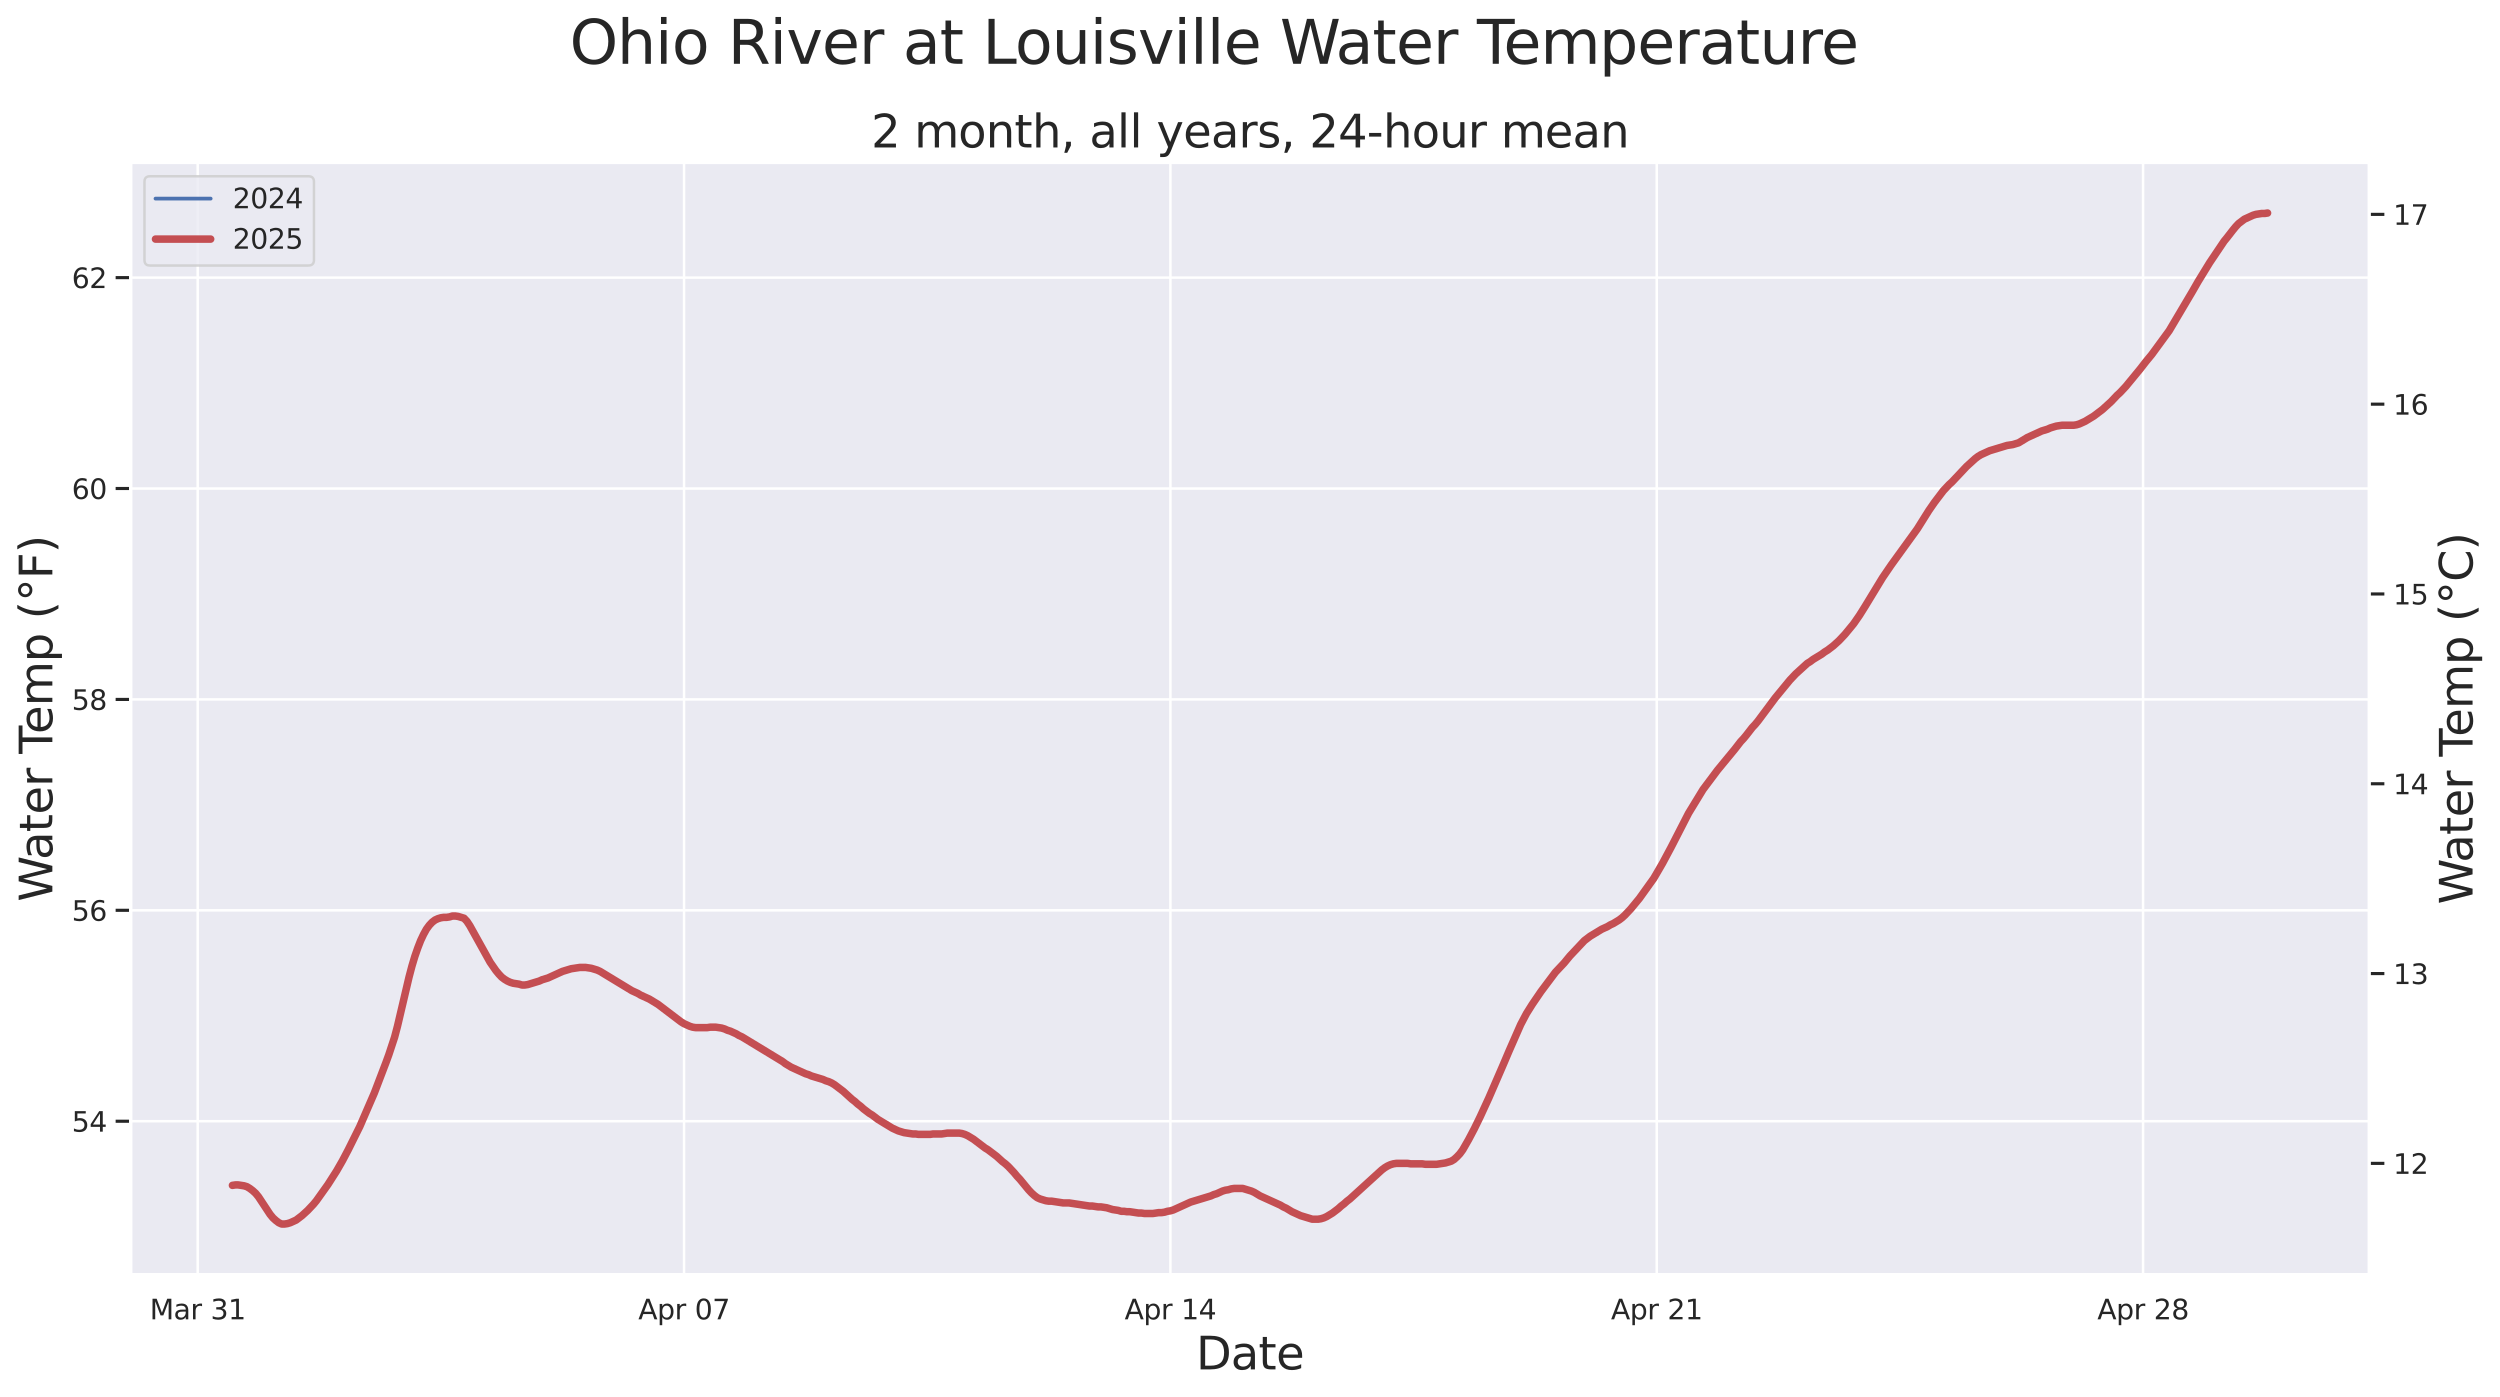 <?xml version="1.0" encoding="utf-8" standalone="no"?>
<!DOCTYPE svg PUBLIC "-//W3C//DTD SVG 1.1//EN"
  "http://www.w3.org/Graphics/SVG/1.1/DTD/svg11.dtd">
<svg xmlns:xlink="http://www.w3.org/1999/xlink" width="997.036pt" height="557.087pt" viewBox="0 0 997.036 557.087" xmlns="http://www.w3.org/2000/svg" version="1.1">
 <defs>
  <style type="text/css">*{stroke-linejoin: round; stroke-linecap: butt}</style>
 </defs>
 <g id="figure_1">
  <g id="patch_1">
   <path d="M 0 557.087 
L 997.036 557.087 
L 997.036 0 
L 0 0 
z
" style="fill: #ffffff"/>
  </g>
  <g id="axes_1">
   <g id="patch_2">
    <path d="M 52.118 508.32 
L 944.918 508.32 
L 944.918 64.8 
L 52.118 64.8 
z
" style="fill: #eaeaf2"/>
   </g>
   <g id="matplotlib.axis_1">
    <g id="xtick_1">
     <g id="line2d_1">
      <path d="M 78.846 508.32 
L 78.846 64.8 
" clip-path="url(#pdbb263d86d)" style="fill: none; stroke: #ffffff; stroke-linecap: round"/>
     </g>
     <g id="text_1">
      <!-- Mar 31 -->
      <g style="fill: #262626" transform="translate(59.722 526.178) scale(0.11 -0.11)">
       <defs>
        <path id="DejaVuSans-4d" d="M 628 4666 
L 1569 4666 
L 2759 1491 
L 3956 4666 
L 4897 4666 
L 4897 0 
L 4281 0 
L 4281 4097 
L 3078 897 
L 2444 897 
L 1241 4097 
L 1241 0 
L 628 0 
L 628 4666 
z
" transform="scale(0.016)"/>
        <path id="DejaVuSans-61" d="M 2194 1759 
Q 1497 1759 1228 1600 
Q 959 1441 959 1056 
Q 959 750 1161 570 
Q 1363 391 1709 391 
Q 2188 391 2477 730 
Q 2766 1069 2766 1631 
L 2766 1759 
L 2194 1759 
z
M 3341 1997 
L 3341 0 
L 2766 0 
L 2766 531 
Q 2569 213 2275 61 
Q 1981 -91 1556 -91 
Q 1019 -91 701 211 
Q 384 513 384 1019 
Q 384 1609 779 1909 
Q 1175 2209 1959 2209 
L 2766 2209 
L 2766 2266 
Q 2766 2663 2505 2880 
Q 2244 3097 1772 3097 
Q 1472 3097 1187 3025 
Q 903 2953 641 2809 
L 641 3341 
Q 956 3463 1253 3523 
Q 1550 3584 1831 3584 
Q 2591 3584 2966 3190 
Q 3341 2797 3341 1997 
z
" transform="scale(0.016)"/>
        <path id="DejaVuSans-72" d="M 2631 2963 
Q 2534 3019 2420 3045 
Q 2306 3072 2169 3072 
Q 1681 3072 1420 2755 
Q 1159 2438 1159 1844 
L 1159 0 
L 581 0 
L 581 3500 
L 1159 3500 
L 1159 2956 
Q 1341 3275 1631 3429 
Q 1922 3584 2338 3584 
Q 2397 3584 2469 3576 
Q 2541 3569 2628 3553 
L 2631 2963 
z
" transform="scale(0.016)"/>
        <path id="DejaVuSans-20" transform="scale(0.016)"/>
        <path id="DejaVuSans-33" d="M 2597 2516 
Q 3050 2419 3304 2112 
Q 3559 1806 3559 1356 
Q 3559 666 3084 287 
Q 2609 -91 1734 -91 
Q 1441 -91 1130 -33 
Q 819 25 488 141 
L 488 750 
Q 750 597 1062 519 
Q 1375 441 1716 441 
Q 2309 441 2620 675 
Q 2931 909 2931 1356 
Q 2931 1769 2642 2001 
Q 2353 2234 1838 2234 
L 1294 2234 
L 1294 2753 
L 1863 2753 
Q 2328 2753 2575 2939 
Q 2822 3125 2822 3475 
Q 2822 3834 2567 4026 
Q 2313 4219 1838 4219 
Q 1578 4219 1281 4162 
Q 984 4106 628 3988 
L 628 4550 
Q 988 4650 1302 4700 
Q 1616 4750 1894 4750 
Q 2613 4750 3031 4423 
Q 3450 4097 3450 3541 
Q 3450 3153 3228 2886 
Q 3006 2619 2597 2516 
z
" transform="scale(0.016)"/>
        <path id="DejaVuSans-31" d="M 794 531 
L 1825 531 
L 1825 4091 
L 703 3866 
L 703 4441 
L 1819 4666 
L 2450 4666 
L 2450 531 
L 3481 531 
L 3481 0 
L 794 0 
L 794 531 
z
" transform="scale(0.016)"/>
       </defs>
       <use xlink:href="#DejaVuSans-4d"/>
       <use xlink:href="#DejaVuSans-61" transform="translate(86.279 0)"/>
       <use xlink:href="#DejaVuSans-72" transform="translate(147.559 0)"/>
       <use xlink:href="#DejaVuSans-20" transform="translate(188.672 0)"/>
       <use xlink:href="#DejaVuSans-33" transform="translate(220.459 0)"/>
       <use xlink:href="#DejaVuSans-31" transform="translate(284.082 0)"/>
      </g>
     </g>
    </g>
    <g id="xtick_2">
     <g id="line2d_2">
      <path d="M 272.807 508.32 
L 272.807 64.8 
" clip-path="url(#pdbb263d86d)" style="fill: none; stroke: #ffffff; stroke-linecap: round"/>
     </g>
     <g id="text_2">
      <!-- Apr 07 -->
      <g style="fill: #262626" transform="translate(254.545 526.178) scale(0.11 -0.11)">
       <defs>
        <path id="DejaVuSans-41" d="M 2188 4044 
L 1331 1722 
L 3047 1722 
L 2188 4044 
z
M 1831 4666 
L 2547 4666 
L 4325 0 
L 3669 0 
L 3244 1197 
L 1141 1197 
L 716 0 
L 50 0 
L 1831 4666 
z
" transform="scale(0.016)"/>
        <path id="DejaVuSans-70" d="M 1159 525 
L 1159 -1331 
L 581 -1331 
L 581 3500 
L 1159 3500 
L 1159 2969 
Q 1341 3281 1617 3432 
Q 1894 3584 2278 3584 
Q 2916 3584 3314 3078 
Q 3713 2572 3713 1747 
Q 3713 922 3314 415 
Q 2916 -91 2278 -91 
Q 1894 -91 1617 61 
Q 1341 213 1159 525 
z
M 3116 1747 
Q 3116 2381 2855 2742 
Q 2594 3103 2138 3103 
Q 1681 3103 1420 2742 
Q 1159 2381 1159 1747 
Q 1159 1113 1420 752 
Q 1681 391 2138 391 
Q 2594 391 2855 752 
Q 3116 1113 3116 1747 
z
" transform="scale(0.016)"/>
        <path id="DejaVuSans-30" d="M 2034 4250 
Q 1547 4250 1301 3770 
Q 1056 3291 1056 2328 
Q 1056 1369 1301 889 
Q 1547 409 2034 409 
Q 2525 409 2770 889 
Q 3016 1369 3016 2328 
Q 3016 3291 2770 3770 
Q 2525 4250 2034 4250 
z
M 2034 4750 
Q 2819 4750 3233 4129 
Q 3647 3509 3647 2328 
Q 3647 1150 3233 529 
Q 2819 -91 2034 -91 
Q 1250 -91 836 529 
Q 422 1150 422 2328 
Q 422 3509 836 4129 
Q 1250 4750 2034 4750 
z
" transform="scale(0.016)"/>
        <path id="DejaVuSans-37" d="M 525 4666 
L 3525 4666 
L 3525 4397 
L 1831 0 
L 1172 0 
L 2766 4134 
L 525 4134 
L 525 4666 
z
" transform="scale(0.016)"/>
       </defs>
       <use xlink:href="#DejaVuSans-41"/>
       <use xlink:href="#DejaVuSans-70" transform="translate(68.408 0)"/>
       <use xlink:href="#DejaVuSans-72" transform="translate(131.885 0)"/>
       <use xlink:href="#DejaVuSans-20" transform="translate(172.998 0)"/>
       <use xlink:href="#DejaVuSans-30" transform="translate(204.785 0)"/>
       <use xlink:href="#DejaVuSans-37" transform="translate(268.408 0)"/>
      </g>
     </g>
    </g>
    <g id="xtick_3">
     <g id="line2d_3">
      <path d="M 466.768 508.32 
L 466.768 64.8 
" clip-path="url(#pdbb263d86d)" style="fill: none; stroke: #ffffff; stroke-linecap: round"/>
     </g>
     <g id="text_3">
      <!-- Apr 14 -->
      <g style="fill: #262626" transform="translate(448.507 526.178) scale(0.11 -0.11)">
       <defs>
        <path id="DejaVuSans-34" d="M 2419 4116 
L 825 1625 
L 2419 1625 
L 2419 4116 
z
M 2253 4666 
L 3047 4666 
L 3047 1625 
L 3713 1625 
L 3713 1100 
L 3047 1100 
L 3047 0 
L 2419 0 
L 2419 1100 
L 313 1100 
L 313 1709 
L 2253 4666 
z
" transform="scale(0.016)"/>
       </defs>
       <use xlink:href="#DejaVuSans-41"/>
       <use xlink:href="#DejaVuSans-70" transform="translate(68.408 0)"/>
       <use xlink:href="#DejaVuSans-72" transform="translate(131.885 0)"/>
       <use xlink:href="#DejaVuSans-20" transform="translate(172.998 0)"/>
       <use xlink:href="#DejaVuSans-31" transform="translate(204.785 0)"/>
       <use xlink:href="#DejaVuSans-34" transform="translate(268.408 0)"/>
      </g>
     </g>
    </g>
    <g id="xtick_4">
     <g id="line2d_4">
      <path d="M 660.73 508.32 
L 660.73 64.8 
" clip-path="url(#pdbb263d86d)" style="fill: none; stroke: #ffffff; stroke-linecap: round"/>
     </g>
     <g id="text_4">
      <!-- Apr 21 -->
      <g style="fill: #262626" transform="translate(642.468 526.178) scale(0.11 -0.11)">
       <defs>
        <path id="DejaVuSans-32" d="M 1228 531 
L 3431 531 
L 3431 0 
L 469 0 
L 469 531 
Q 828 903 1448 1529 
Q 2069 2156 2228 2338 
Q 2531 2678 2651 2914 
Q 2772 3150 2772 3378 
Q 2772 3750 2511 3984 
Q 2250 4219 1831 4219 
Q 1534 4219 1204 4116 
Q 875 4013 500 3803 
L 500 4441 
Q 881 4594 1212 4672 
Q 1544 4750 1819 4750 
Q 2544 4750 2975 4387 
Q 3406 4025 3406 3419 
Q 3406 3131 3298 2873 
Q 3191 2616 2906 2266 
Q 2828 2175 2409 1742 
Q 1991 1309 1228 531 
z
" transform="scale(0.016)"/>
       </defs>
       <use xlink:href="#DejaVuSans-41"/>
       <use xlink:href="#DejaVuSans-70" transform="translate(68.408 0)"/>
       <use xlink:href="#DejaVuSans-72" transform="translate(131.885 0)"/>
       <use xlink:href="#DejaVuSans-20" transform="translate(172.998 0)"/>
       <use xlink:href="#DejaVuSans-32" transform="translate(204.785 0)"/>
       <use xlink:href="#DejaVuSans-31" transform="translate(268.408 0)"/>
      </g>
     </g>
    </g>
    <g id="xtick_5">
     <g id="line2d_5">
      <path d="M 854.691 508.32 
L 854.691 64.8 
" clip-path="url(#pdbb263d86d)" style="fill: none; stroke: #ffffff; stroke-linecap: round"/>
     </g>
     <g id="text_5">
      <!-- Apr 28 -->
      <g style="fill: #262626" transform="translate(836.43 526.178) scale(0.11 -0.11)">
       <defs>
        <path id="DejaVuSans-38" d="M 2034 2216 
Q 1584 2216 1326 1975 
Q 1069 1734 1069 1313 
Q 1069 891 1326 650 
Q 1584 409 2034 409 
Q 2484 409 2743 651 
Q 3003 894 3003 1313 
Q 3003 1734 2745 1975 
Q 2488 2216 2034 2216 
z
M 1403 2484 
Q 997 2584 770 2862 
Q 544 3141 544 3541 
Q 544 4100 942 4425 
Q 1341 4750 2034 4750 
Q 2731 4750 3128 4425 
Q 3525 4100 3525 3541 
Q 3525 3141 3298 2862 
Q 3072 2584 2669 2484 
Q 3125 2378 3379 2068 
Q 3634 1759 3634 1313 
Q 3634 634 3220 271 
Q 2806 -91 2034 -91 
Q 1263 -91 848 271 
Q 434 634 434 1313 
Q 434 1759 690 2068 
Q 947 2378 1403 2484 
z
M 1172 3481 
Q 1172 3119 1398 2916 
Q 1625 2713 2034 2713 
Q 2441 2713 2670 2916 
Q 2900 3119 2900 3481 
Q 2900 3844 2670 4047 
Q 2441 4250 2034 4250 
Q 1625 4250 1398 4047 
Q 1172 3844 1172 3481 
z
" transform="scale(0.016)"/>
       </defs>
       <use xlink:href="#DejaVuSans-41"/>
       <use xlink:href="#DejaVuSans-70" transform="translate(68.408 0)"/>
       <use xlink:href="#DejaVuSans-72" transform="translate(131.885 0)"/>
       <use xlink:href="#DejaVuSans-20" transform="translate(172.998 0)"/>
       <use xlink:href="#DejaVuSans-32" transform="translate(204.785 0)"/>
       <use xlink:href="#DejaVuSans-38" transform="translate(268.408 0)"/>
      </g>
     </g>
    </g>
    <g id="text_6">
     <!-- Date -->
     <g style="fill: #262626" transform="translate(477.007 546.143) scale(0.18 -0.18)">
      <defs>
       <path id="DejaVuSans-44" d="M 1259 4147 
L 1259 519 
L 2022 519 
Q 2988 519 3436 956 
Q 3884 1394 3884 2338 
Q 3884 3275 3436 3711 
Q 2988 4147 2022 4147 
L 1259 4147 
z
M 628 4666 
L 1925 4666 
Q 3281 4666 3915 4102 
Q 4550 3538 4550 2338 
Q 4550 1131 3912 565 
Q 3275 0 1925 0 
L 628 0 
L 628 4666 
z
" transform="scale(0.016)"/>
       <path id="DejaVuSans-74" d="M 1172 4494 
L 1172 3500 
L 2356 3500 
L 2356 3053 
L 1172 3053 
L 1172 1153 
Q 1172 725 1289 603 
Q 1406 481 1766 481 
L 2356 481 
L 2356 0 
L 1766 0 
Q 1100 0 847 248 
Q 594 497 594 1153 
L 594 3053 
L 172 3053 
L 172 3500 
L 594 3500 
L 594 4494 
L 1172 4494 
z
" transform="scale(0.016)"/>
       <path id="DejaVuSans-65" d="M 3597 1894 
L 3597 1613 
L 953 1613 
Q 991 1019 1311 708 
Q 1631 397 2203 397 
Q 2534 397 2845 478 
Q 3156 559 3463 722 
L 3463 178 
Q 3153 47 2828 -22 
Q 2503 -91 2169 -91 
Q 1331 -91 842 396 
Q 353 884 353 1716 
Q 353 2575 817 3079 
Q 1281 3584 2069 3584 
Q 2775 3584 3186 3129 
Q 3597 2675 3597 1894 
z
M 3022 2063 
Q 3016 2534 2758 2815 
Q 2500 3097 2075 3097 
Q 1594 3097 1305 2825 
Q 1016 2553 972 2059 
L 3022 2063 
z
" transform="scale(0.016)"/>
      </defs>
      <use xlink:href="#DejaVuSans-44"/>
      <use xlink:href="#DejaVuSans-61" transform="translate(77.002 0)"/>
      <use xlink:href="#DejaVuSans-74" transform="translate(138.281 0)"/>
      <use xlink:href="#DejaVuSans-65" transform="translate(177.49 0)"/>
     </g>
    </g>
   </g>
   <g id="matplotlib.axis_2">
    <g id="ytick_1">
     <g id="line2d_6">
      <path d="M 52.118 447.157 
L 944.918 447.157 
" clip-path="url(#pdbb263d86d)" style="fill: none; stroke: #ffffff; stroke-linecap: round"/>
     </g>
     <g id="line2d_7">
      <defs>
       <path id="mc54adecaaf" d="M 0 0 
L -6 0 
" style="stroke: #262626; stroke-width: 1.25"/>
      </defs>
      <g>
       <use xlink:href="#mc54adecaaf" x="52.118" y="447.157" style="fill: #262626; stroke: #262626; stroke-width: 1.25"/>
      </g>
     </g>
     <g id="text_7">
      <!-- 54 -->
      <g style="fill: #262626" transform="translate(28.621 451.336) scale(0.11 -0.11)">
       <defs>
        <path id="DejaVuSans-35" d="M 691 4666 
L 3169 4666 
L 3169 4134 
L 1269 4134 
L 1269 2991 
Q 1406 3038 1543 3061 
Q 1681 3084 1819 3084 
Q 2600 3084 3056 2656 
Q 3513 2228 3513 1497 
Q 3513 744 3044 326 
Q 2575 -91 1722 -91 
Q 1428 -91 1123 -41 
Q 819 9 494 109 
L 494 744 
Q 775 591 1075 516 
Q 1375 441 1709 441 
Q 2250 441 2565 725 
Q 2881 1009 2881 1497 
Q 2881 1984 2565 2268 
Q 2250 2553 1709 2553 
Q 1456 2553 1204 2497 
Q 953 2441 691 2322 
L 691 4666 
z
" transform="scale(0.016)"/>
       </defs>
       <use xlink:href="#DejaVuSans-35"/>
       <use xlink:href="#DejaVuSans-34" transform="translate(63.623 0)"/>
      </g>
     </g>
    </g>
    <g id="ytick_2">
     <g id="line2d_8">
      <path d="M 52.118 363.047 
L 944.918 363.047 
" clip-path="url(#pdbb263d86d)" style="fill: none; stroke: #ffffff; stroke-linecap: round"/>
     </g>
     <g id="line2d_9">
      <g>
       <use xlink:href="#mc54adecaaf" x="52.118" y="363.047" style="fill: #262626; stroke: #262626; stroke-width: 1.25"/>
      </g>
     </g>
     <g id="text_8">
      <!-- 56 -->
      <g style="fill: #262626" transform="translate(28.621 367.226) scale(0.11 -0.11)">
       <defs>
        <path id="DejaVuSans-36" d="M 2113 2584 
Q 1688 2584 1439 2293 
Q 1191 2003 1191 1497 
Q 1191 994 1439 701 
Q 1688 409 2113 409 
Q 2538 409 2786 701 
Q 3034 994 3034 1497 
Q 3034 2003 2786 2293 
Q 2538 2584 2113 2584 
z
M 3366 4563 
L 3366 3988 
Q 3128 4100 2886 4159 
Q 2644 4219 2406 4219 
Q 1781 4219 1451 3797 
Q 1122 3375 1075 2522 
Q 1259 2794 1537 2939 
Q 1816 3084 2150 3084 
Q 2853 3084 3261 2657 
Q 3669 2231 3669 1497 
Q 3669 778 3244 343 
Q 2819 -91 2113 -91 
Q 1303 -91 875 529 
Q 447 1150 447 2328 
Q 447 3434 972 4092 
Q 1497 4750 2381 4750 
Q 2619 4750 2861 4703 
Q 3103 4656 3366 4563 
z
" transform="scale(0.016)"/>
       </defs>
       <use xlink:href="#DejaVuSans-35"/>
       <use xlink:href="#DejaVuSans-36" transform="translate(63.623 0)"/>
      </g>
     </g>
    </g>
    <g id="ytick_3">
     <g id="line2d_10">
      <path d="M 52.118 278.938 
L 944.918 278.938 
" clip-path="url(#pdbb263d86d)" style="fill: none; stroke: #ffffff; stroke-linecap: round"/>
     </g>
     <g id="line2d_11">
      <g>
       <use xlink:href="#mc54adecaaf" x="52.118" y="278.938" style="fill: #262626; stroke: #262626; stroke-width: 1.25"/>
      </g>
     </g>
     <g id="text_9">
      <!-- 58 -->
      <g style="fill: #262626" transform="translate(28.621 283.117) scale(0.11 -0.11)">
       <use xlink:href="#DejaVuSans-35"/>
       <use xlink:href="#DejaVuSans-38" transform="translate(63.623 0)"/>
      </g>
     </g>
    </g>
    <g id="ytick_4">
     <g id="line2d_12">
      <path d="M 52.118 194.828 
L 944.918 194.828 
" clip-path="url(#pdbb263d86d)" style="fill: none; stroke: #ffffff; stroke-linecap: round"/>
     </g>
     <g id="line2d_13">
      <g>
       <use xlink:href="#mc54adecaaf" x="52.118" y="194.828" style="fill: #262626; stroke: #262626; stroke-width: 1.25"/>
      </g>
     </g>
     <g id="text_10">
      <!-- 60 -->
      <g style="fill: #262626" transform="translate(28.621 199.007) scale(0.11 -0.11)">
       <use xlink:href="#DejaVuSans-36"/>
       <use xlink:href="#DejaVuSans-30" transform="translate(63.623 0)"/>
      </g>
     </g>
    </g>
    <g id="ytick_5">
     <g id="line2d_14">
      <path d="M 52.118 110.719 
L 944.918 110.719 
" clip-path="url(#pdbb263d86d)" style="fill: none; stroke: #ffffff; stroke-linecap: round"/>
     </g>
     <g id="line2d_15">
      <g>
       <use xlink:href="#mc54adecaaf" x="52.118" y="110.719" style="fill: #262626; stroke: #262626; stroke-width: 1.25"/>
      </g>
     </g>
     <g id="text_11">
      <!-- 62 -->
      <g style="fill: #262626" transform="translate(28.621 114.898) scale(0.11 -0.11)">
       <use xlink:href="#DejaVuSans-36"/>
       <use xlink:href="#DejaVuSans-32" transform="translate(63.623 0)"/>
      </g>
     </g>
    </g>
    <g id="text_12">
     <!-- Water Temp (°F) -->
     <g style="fill: #262626" transform="translate(20.877 359.571) rotate(-90) scale(0.18 -0.18)">
      <defs>
       <path id="DejaVuSans-57" d="M 213 4666 
L 850 4666 
L 1831 722 
L 2809 4666 
L 3519 4666 
L 4500 722 
L 5478 4666 
L 6119 4666 
L 4947 0 
L 4153 0 
L 3169 4050 
L 2175 0 
L 1381 0 
L 213 4666 
z
" transform="scale(0.016)"/>
       <path id="DejaVuSans-54" d="M -19 4666 
L 3928 4666 
L 3928 4134 
L 2272 4134 
L 2272 0 
L 1638 0 
L 1638 4134 
L -19 4134 
L -19 4666 
z
" transform="scale(0.016)"/>
       <path id="DejaVuSans-6d" d="M 3328 2828 
Q 3544 3216 3844 3400 
Q 4144 3584 4550 3584 
Q 5097 3584 5394 3201 
Q 5691 2819 5691 2113 
L 5691 0 
L 5113 0 
L 5113 2094 
Q 5113 2597 4934 2840 
Q 4756 3084 4391 3084 
Q 3944 3084 3684 2787 
Q 3425 2491 3425 1978 
L 3425 0 
L 2847 0 
L 2847 2094 
Q 2847 2600 2669 2842 
Q 2491 3084 2119 3084 
Q 1678 3084 1418 2786 
Q 1159 2488 1159 1978 
L 1159 0 
L 581 0 
L 581 3500 
L 1159 3500 
L 1159 2956 
Q 1356 3278 1631 3431 
Q 1906 3584 2284 3584 
Q 2666 3584 2933 3390 
Q 3200 3197 3328 2828 
z
" transform="scale(0.016)"/>
       <path id="DejaVuSans-28" d="M 1984 4856 
Q 1566 4138 1362 3434 
Q 1159 2731 1159 2009 
Q 1159 1288 1364 580 
Q 1569 -128 1984 -844 
L 1484 -844 
Q 1016 -109 783 600 
Q 550 1309 550 2009 
Q 550 2706 781 3412 
Q 1013 4119 1484 4856 
L 1984 4856 
z
" transform="scale(0.016)"/>
       <path id="DejaVuSans-b0" d="M 1600 4347 
Q 1350 4347 1178 4173 
Q 1006 4000 1006 3750 
Q 1006 3503 1178 3333 
Q 1350 3163 1600 3163 
Q 1850 3163 2022 3333 
Q 2194 3503 2194 3750 
Q 2194 3997 2020 4172 
Q 1847 4347 1600 4347 
z
M 1600 4750 
Q 1800 4750 1984 4673 
Q 2169 4597 2303 4453 
Q 2447 4313 2519 4134 
Q 2591 3956 2591 3750 
Q 2591 3338 2302 3052 
Q 2013 2766 1594 2766 
Q 1172 2766 890 3047 
Q 609 3328 609 3750 
Q 609 4169 896 4459 
Q 1184 4750 1600 4750 
z
" transform="scale(0.016)"/>
       <path id="DejaVuSans-46" d="M 628 4666 
L 3309 4666 
L 3309 4134 
L 1259 4134 
L 1259 2759 
L 3109 2759 
L 3109 2228 
L 1259 2228 
L 1259 0 
L 628 0 
L 628 4666 
z
" transform="scale(0.016)"/>
       <path id="DejaVuSans-29" d="M 513 4856 
L 1013 4856 
Q 1481 4119 1714 3412 
Q 1947 2706 1947 2009 
Q 1947 1309 1714 600 
Q 1481 -109 1013 -844 
L 513 -844 
Q 928 -128 1133 580 
Q 1338 1288 1338 2009 
Q 1338 2731 1133 3434 
Q 928 4138 513 4856 
z
" transform="scale(0.016)"/>
      </defs>
      <use xlink:href="#DejaVuSans-57"/>
      <use xlink:href="#DejaVuSans-61" transform="translate(92.502 0)"/>
      <use xlink:href="#DejaVuSans-74" transform="translate(153.781 0)"/>
      <use xlink:href="#DejaVuSans-65" transform="translate(192.99 0)"/>
      <use xlink:href="#DejaVuSans-72" transform="translate(254.514 0)"/>
      <use xlink:href="#DejaVuSans-20" transform="translate(295.627 0)"/>
      <use xlink:href="#DejaVuSans-54" transform="translate(327.414 0)"/>
      <use xlink:href="#DejaVuSans-65" transform="translate(371.498 0)"/>
      <use xlink:href="#DejaVuSans-6d" transform="translate(433.021 0)"/>
      <use xlink:href="#DejaVuSans-70" transform="translate(530.434 0)"/>
      <use xlink:href="#DejaVuSans-20" transform="translate(593.91 0)"/>
      <use xlink:href="#DejaVuSans-28" transform="translate(625.697 0)"/>
      <use xlink:href="#DejaVuSans-b0" transform="translate(664.711 0)"/>
      <use xlink:href="#DejaVuSans-46" transform="translate(714.711 0)"/>
      <use xlink:href="#DejaVuSans-29" transform="translate(772.23 0)"/>
     </g>
    </g>
   </g>
   <g id="FillBetweenPolyCollection_1"/>
   <g id="line2d_16">
    <path d="M 92.7 472.74 
L 93.854 472.565 
L 95.009 472.565 
L 97.318 472.915 
L 98.473 473.266 
L 99.627 473.967 
L 100.782 474.843 
L 101.936 475.894 
L 103.091 477.296 
L 107.709 484.305 
L 108.863 485.707 
L 110.018 486.758 
L 111.172 487.634 
L 112.327 488.16 
L 113.482 488.16 
L 114.636 487.985 
L 115.791 487.634 
L 118.1 486.583 
L 120.409 484.831 
L 122.718 482.728 
L 125.027 480.275 
L 126.181 478.873 
L 130.8 472.389 
L 134.263 466.957 
L 136.572 462.927 
L 138.881 458.546 
L 143.499 449.259 
L 149.272 435.942 
L 153.89 423.851 
L 155.045 420.697 
L 157.354 413.688 
L 158.508 409.307 
L 163.126 389.682 
L 164.281 385.301 
L 165.435 381.446 
L 166.59 378.117 
L 167.745 375.138 
L 168.899 372.685 
L 170.054 370.582 
L 171.208 369.005 
L 172.363 367.778 
L 173.517 366.902 
L 174.672 366.376 
L 175.826 366.026 
L 176.981 365.851 
L 178.135 365.851 
L 179.29 365.676 
L 180.444 365.325 
L 181.599 365.325 
L 182.753 365.5 
L 185.063 366.201 
L 186.217 367.428 
L 187.372 369.18 
L 195.453 383.724 
L 197.762 387.053 
L 198.917 388.455 
L 200.071 389.682 
L 201.226 390.558 
L 202.381 391.259 
L 203.535 391.785 
L 204.69 392.135 
L 206.999 392.485 
L 208.153 392.836 
L 209.308 392.836 
L 210.462 392.661 
L 215.08 391.259 
L 216.235 390.733 
L 218.544 390.032 
L 224.317 387.404 
L 227.78 386.352 
L 231.244 385.827 
L 233.553 385.827 
L 235.862 386.177 
L 238.171 386.878 
L 239.326 387.404 
L 252.025 395.114 
L 254.334 396.165 
L 255.489 396.866 
L 258.953 398.443 
L 262.416 400.546 
L 271.652 407.555 
L 272.807 408.256 
L 275.116 409.307 
L 276.271 409.658 
L 277.425 409.833 
L 282.043 409.833 
L 283.198 409.658 
L 285.507 409.658 
L 287.816 410.008 
L 288.97 410.359 
L 290.125 410.884 
L 291.28 411.235 
L 293.589 412.286 
L 294.743 412.987 
L 295.898 413.513 
L 312.061 423.326 
L 313.216 424.202 
L 315.525 425.604 
L 321.297 428.232 
L 322.452 428.582 
L 323.606 429.108 
L 328.225 430.51 
L 329.379 431.036 
L 330.534 431.386 
L 331.688 431.912 
L 332.843 432.613 
L 336.306 435.241 
L 339.77 438.395 
L 340.924 439.271 
L 342.079 440.323 
L 343.234 441.199 
L 344.388 442.25 
L 346.697 444.003 
L 347.852 444.703 
L 350.161 446.456 
L 355.933 449.96 
L 358.242 451.012 
L 360.551 451.713 
L 364.015 452.238 
L 365.17 452.238 
L 366.324 452.413 
L 370.942 452.413 
L 372.097 452.238 
L 375.56 452.238 
L 377.869 451.888 
L 382.488 451.888 
L 383.642 452.063 
L 384.797 452.413 
L 385.951 452.939 
L 388.26 454.341 
L 392.878 457.846 
L 394.033 458.546 
L 397.497 461.175 
L 399.806 463.278 
L 400.96 464.154 
L 402.115 465.205 
L 404.424 467.658 
L 405.578 469.06 
L 406.733 470.287 
L 410.196 474.492 
L 411.351 475.719 
L 412.505 476.77 
L 413.66 477.646 
L 414.815 478.172 
L 417.124 478.873 
L 418.278 479.048 
L 419.433 479.048 
L 424.051 479.749 
L 426.36 479.749 
L 434.442 480.976 
L 435.596 480.976 
L 437.905 481.326 
L 439.06 481.326 
L 441.369 481.677 
L 443.678 482.377 
L 445.987 482.728 
L 447.141 483.078 
L 448.296 483.078 
L 449.45 483.254 
L 450.605 483.254 
L 454.069 483.779 
L 455.223 483.779 
L 456.378 483.955 
L 459.841 483.955 
L 462.15 483.604 
L 463.305 483.604 
L 464.459 483.429 
L 465.614 483.078 
L 466.768 482.903 
L 467.923 482.553 
L 474.85 479.399 
L 482.932 476.945 
L 484.086 476.42 
L 485.241 476.069 
L 487.55 475.018 
L 488.705 474.667 
L 489.859 474.492 
L 491.014 474.142 
L 492.168 473.967 
L 495.632 473.967 
L 499.095 475.018 
L 500.25 475.544 
L 502.559 476.945 
L 510.641 480.625 
L 511.795 481.326 
L 512.95 481.852 
L 515.259 483.254 
L 518.722 484.831 
L 523.341 486.232 
L 525.65 486.232 
L 526.804 486.057 
L 527.959 485.707 
L 529.113 485.181 
L 531.422 483.779 
L 533.731 482.027 
L 534.886 480.976 
L 536.04 480.1 
L 537.195 479.048 
L 538.349 478.172 
L 551.049 466.607 
L 552.204 465.731 
L 553.358 465.03 
L 554.513 464.504 
L 555.667 464.154 
L 556.822 463.979 
L 561.44 463.979 
L 562.595 464.154 
L 567.213 464.154 
L 568.367 464.329 
L 572.985 464.329 
L 576.449 463.803 
L 578.758 463.102 
L 579.913 462.401 
L 581.067 461.35 
L 582.222 460.123 
L 583.376 458.546 
L 585.685 454.516 
L 587.994 450.135 
L 590.303 445.404 
L 593.767 437.87 
L 599.54 424.552 
L 601.849 419.12 
L 606.467 408.606 
L 608.776 404.226 
L 611.085 400.546 
L 614.549 395.464 
L 620.321 387.754 
L 623.785 384.074 
L 626.094 381.271 
L 631.867 375.138 
L 634.176 373.386 
L 638.794 370.582 
L 641.103 369.531 
L 642.257 368.83 
L 643.412 368.304 
L 645.721 366.902 
L 646.876 366.026 
L 648.03 364.975 
L 650.339 362.521 
L 653.803 358.316 
L 659.575 350.255 
L 663.039 344.298 
L 666.503 337.814 
L 673.43 324.322 
L 679.202 314.859 
L 684.975 307.149 
L 691.902 298.738 
L 694.211 295.759 
L 695.366 294.533 
L 696.52 293.131 
L 698.83 290.152 
L 699.984 288.926 
L 701.139 287.524 
L 708.066 278.237 
L 713.838 271.228 
L 716.148 268.774 
L 720.766 264.569 
L 721.92 263.868 
L 723.075 262.992 
L 726.538 260.889 
L 727.693 260.013 
L 728.847 259.312 
L 731.156 257.56 
L 733.465 255.457 
L 735.775 253.004 
L 739.238 248.798 
L 741.547 245.469 
L 743.856 241.789 
L 750.783 230.399 
L 754.247 225.318 
L 764.638 210.949 
L 766.947 207.269 
L 769.256 203.589 
L 771.565 200.26 
L 775.029 195.704 
L 777.338 193.251 
L 778.492 192.2 
L 784.265 186.067 
L 787.729 182.913 
L 788.883 182.036 
L 790.038 181.335 
L 793.501 179.758 
L 800.428 177.656 
L 802.737 177.305 
L 805.047 176.604 
L 808.51 174.502 
L 814.283 171.873 
L 816.592 171.172 
L 817.746 170.647 
L 820.055 169.946 
L 822.364 169.595 
L 826.983 169.595 
L 828.137 169.42 
L 829.292 169.07 
L 831.601 168.018 
L 835.064 165.915 
L 838.528 163.287 
L 841.992 160.133 
L 844.301 157.68 
L 845.455 156.628 
L 847.764 154.175 
L 853.537 147.166 
L 855.846 144.187 
L 858.155 141.383 
L 865.082 131.921 
L 874.318 116.326 
L 876.628 112.296 
L 881.246 104.761 
L 887.018 96.175 
L 888.173 94.773 
L 890.482 91.794 
L 891.636 90.392 
L 892.791 89.165 
L 895.1 87.413 
L 898.564 85.836 
L 899.718 85.486 
L 902.027 85.135 
L 903.182 85.135 
L 904.336 84.96 
L 904.336 84.96 
" clip-path="url(#pdbb263d86d)" style="fill: none; stroke: #c44e52; stroke-width: 3; stroke-linecap: round"/>
   </g>
   <g id="line2d_17"/>
   <g id="line2d_18"/>
   <g id="patch_3">
    <path d="M 52.118 508.32 
L 52.118 64.8 
" style="fill: none; stroke: #ffffff; stroke-width: 1.25; stroke-linejoin: miter; stroke-linecap: square"/>
   </g>
   <g id="patch_4">
    <path d="M 944.918 508.32 
L 944.918 64.8 
" style="fill: none; stroke: #ffffff; stroke-width: 1.25; stroke-linejoin: miter; stroke-linecap: square"/>
   </g>
   <g id="patch_5">
    <path d="M 52.118 508.32 
L 944.918 508.32 
" style="fill: none; stroke: #ffffff; stroke-width: 1.25; stroke-linejoin: miter; stroke-linecap: square"/>
   </g>
   <g id="patch_6">
    <path d="M 52.118 64.8 
L 944.918 64.8 
" style="fill: none; stroke: #ffffff; stroke-width: 1.25; stroke-linejoin: miter; stroke-linecap: square"/>
   </g>
   <g id="text_13">
    <!-- 2 month, all years, 24-hour mean -->
    <g style="fill: #262626" transform="translate(347.439 58.8) scale(0.18 -0.18)">
     <defs>
      <path id="DejaVuSans-6f" d="M 1959 3097 
Q 1497 3097 1228 2736 
Q 959 2375 959 1747 
Q 959 1119 1226 758 
Q 1494 397 1959 397 
Q 2419 397 2687 759 
Q 2956 1122 2956 1747 
Q 2956 2369 2687 2733 
Q 2419 3097 1959 3097 
z
M 1959 3584 
Q 2709 3584 3137 3096 
Q 3566 2609 3566 1747 
Q 3566 888 3137 398 
Q 2709 -91 1959 -91 
Q 1206 -91 779 398 
Q 353 888 353 1747 
Q 353 2609 779 3096 
Q 1206 3584 1959 3584 
z
" transform="scale(0.016)"/>
      <path id="DejaVuSans-6e" d="M 3513 2113 
L 3513 0 
L 2938 0 
L 2938 2094 
Q 2938 2591 2744 2837 
Q 2550 3084 2163 3084 
Q 1697 3084 1428 2787 
Q 1159 2491 1159 1978 
L 1159 0 
L 581 0 
L 581 3500 
L 1159 3500 
L 1159 2956 
Q 1366 3272 1645 3428 
Q 1925 3584 2291 3584 
Q 2894 3584 3203 3211 
Q 3513 2838 3513 2113 
z
" transform="scale(0.016)"/>
      <path id="DejaVuSans-68" d="M 3513 2113 
L 3513 0 
L 2938 0 
L 2938 2094 
Q 2938 2591 2744 2837 
Q 2550 3084 2163 3084 
Q 1697 3084 1428 2787 
Q 1159 2491 1159 1978 
L 1159 0 
L 581 0 
L 581 4863 
L 1159 4863 
L 1159 2956 
Q 1366 3272 1645 3428 
Q 1925 3584 2291 3584 
Q 2894 3584 3203 3211 
Q 3513 2838 3513 2113 
z
" transform="scale(0.016)"/>
      <path id="DejaVuSans-2c" d="M 750 794 
L 1409 794 
L 1409 256 
L 897 -744 
L 494 -744 
L 750 256 
L 750 794 
z
" transform="scale(0.016)"/>
      <path id="DejaVuSans-6c" d="M 603 4863 
L 1178 4863 
L 1178 0 
L 603 0 
L 603 4863 
z
" transform="scale(0.016)"/>
      <path id="DejaVuSans-79" d="M 2059 -325 
Q 1816 -950 1584 -1140 
Q 1353 -1331 966 -1331 
L 506 -1331 
L 506 -850 
L 844 -850 
Q 1081 -850 1212 -737 
Q 1344 -625 1503 -206 
L 1606 56 
L 191 3500 
L 800 3500 
L 1894 763 
L 2988 3500 
L 3597 3500 
L 2059 -325 
z
" transform="scale(0.016)"/>
      <path id="DejaVuSans-73" d="M 2834 3397 
L 2834 2853 
Q 2591 2978 2328 3040 
Q 2066 3103 1784 3103 
Q 1356 3103 1142 2972 
Q 928 2841 928 2578 
Q 928 2378 1081 2264 
Q 1234 2150 1697 2047 
L 1894 2003 
Q 2506 1872 2764 1633 
Q 3022 1394 3022 966 
Q 3022 478 2636 193 
Q 2250 -91 1575 -91 
Q 1294 -91 989 -36 
Q 684 19 347 128 
L 347 722 
Q 666 556 975 473 
Q 1284 391 1588 391 
Q 1994 391 2212 530 
Q 2431 669 2431 922 
Q 2431 1156 2273 1281 
Q 2116 1406 1581 1522 
L 1381 1569 
Q 847 1681 609 1914 
Q 372 2147 372 2553 
Q 372 3047 722 3315 
Q 1072 3584 1716 3584 
Q 2034 3584 2315 3537 
Q 2597 3491 2834 3397 
z
" transform="scale(0.016)"/>
      <path id="DejaVuSans-2d" d="M 313 2009 
L 1997 2009 
L 1997 1497 
L 313 1497 
L 313 2009 
z
" transform="scale(0.016)"/>
      <path id="DejaVuSans-75" d="M 544 1381 
L 544 3500 
L 1119 3500 
L 1119 1403 
Q 1119 906 1312 657 
Q 1506 409 1894 409 
Q 2359 409 2629 706 
Q 2900 1003 2900 1516 
L 2900 3500 
L 3475 3500 
L 3475 0 
L 2900 0 
L 2900 538 
Q 2691 219 2414 64 
Q 2138 -91 1772 -91 
Q 1169 -91 856 284 
Q 544 659 544 1381 
z
M 1991 3584 
L 1991 3584 
z
" transform="scale(0.016)"/>
     </defs>
     <use xlink:href="#DejaVuSans-32"/>
     <use xlink:href="#DejaVuSans-20" transform="translate(63.623 0)"/>
     <use xlink:href="#DejaVuSans-6d" transform="translate(95.41 0)"/>
     <use xlink:href="#DejaVuSans-6f" transform="translate(192.822 0)"/>
     <use xlink:href="#DejaVuSans-6e" transform="translate(254.004 0)"/>
     <use xlink:href="#DejaVuSans-74" transform="translate(317.383 0)"/>
     <use xlink:href="#DejaVuSans-68" transform="translate(356.592 0)"/>
     <use xlink:href="#DejaVuSans-2c" transform="translate(419.971 0)"/>
     <use xlink:href="#DejaVuSans-20" transform="translate(451.758 0)"/>
     <use xlink:href="#DejaVuSans-61" transform="translate(483.545 0)"/>
     <use xlink:href="#DejaVuSans-6c" transform="translate(544.824 0)"/>
     <use xlink:href="#DejaVuSans-6c" transform="translate(572.607 0)"/>
     <use xlink:href="#DejaVuSans-20" transform="translate(600.391 0)"/>
     <use xlink:href="#DejaVuSans-79" transform="translate(632.178 0)"/>
     <use xlink:href="#DejaVuSans-65" transform="translate(691.357 0)"/>
     <use xlink:href="#DejaVuSans-61" transform="translate(752.881 0)"/>
     <use xlink:href="#DejaVuSans-72" transform="translate(814.16 0)"/>
     <use xlink:href="#DejaVuSans-73" transform="translate(855.273 0)"/>
     <use xlink:href="#DejaVuSans-2c" transform="translate(907.373 0)"/>
     <use xlink:href="#DejaVuSans-20" transform="translate(939.16 0)"/>
     <use xlink:href="#DejaVuSans-32" transform="translate(970.947 0)"/>
     <use xlink:href="#DejaVuSans-34" transform="translate(1034.57 0)"/>
     <use xlink:href="#DejaVuSans-2d" transform="translate(1098.193 0)"/>
     <use xlink:href="#DejaVuSans-68" transform="translate(1134.277 0)"/>
     <use xlink:href="#DejaVuSans-6f" transform="translate(1197.656 0)"/>
     <use xlink:href="#DejaVuSans-75" transform="translate(1258.838 0)"/>
     <use xlink:href="#DejaVuSans-72" transform="translate(1322.217 0)"/>
     <use xlink:href="#DejaVuSans-20" transform="translate(1363.33 0)"/>
     <use xlink:href="#DejaVuSans-6d" transform="translate(1395.117 0)"/>
     <use xlink:href="#DejaVuSans-65" transform="translate(1492.529 0)"/>
     <use xlink:href="#DejaVuSans-61" transform="translate(1554.053 0)"/>
     <use xlink:href="#DejaVuSans-6e" transform="translate(1615.332 0)"/>
    </g>
   </g>
   <g id="legend_1">
    <g id="patch_7">
     <path d="M 59.818 105.892 
L 123.013 105.892 
Q 125.213 105.892 125.213 103.692 
L 125.213 72.5 
Q 125.213 70.3 123.013 70.3 
L 59.818 70.3 
Q 57.618 70.3 57.618 72.5 
L 57.618 103.692 
Q 57.618 105.892 59.818 105.892 
z
" style="fill: #eaeaf2; opacity: 0.8; stroke: #cccccc; stroke-linejoin: miter"/>
    </g>
    <g id="line2d_19">
     <path d="M 62.018 79.208 
L 73.018 79.208 
L 84.018 79.208 
" style="fill: none; stroke: #4c72b0; stroke-width: 1.5; stroke-linecap: round"/>
    </g>
    <g id="text_14">
     <!-- 2024 -->
     <g style="fill: #262626" transform="translate(92.818 83.058) scale(0.11 -0.11)">
      <use xlink:href="#DejaVuSans-32"/>
      <use xlink:href="#DejaVuSans-30" transform="translate(63.623 0)"/>
      <use xlink:href="#DejaVuSans-32" transform="translate(127.246 0)"/>
      <use xlink:href="#DejaVuSans-34" transform="translate(190.869 0)"/>
     </g>
    </g>
    <g id="line2d_20">
     <path d="M 62.018 95.354 
L 73.018 95.354 
L 84.018 95.354 
" style="fill: none; stroke: #c44e52; stroke-width: 3; stroke-linecap: round"/>
    </g>
    <g id="text_15">
     <!-- 2025 -->
     <g style="fill: #262626" transform="translate(92.818 99.204) scale(0.11 -0.11)">
      <use xlink:href="#DejaVuSans-32"/>
      <use xlink:href="#DejaVuSans-30" transform="translate(63.623 0)"/>
      <use xlink:href="#DejaVuSans-32" transform="translate(127.246 0)"/>
      <use xlink:href="#DejaVuSans-35" transform="translate(190.869 0)"/>
     </g>
    </g>
   </g>
  </g>
  <g id="axes_2">
   <g id="matplotlib.axis_3">
    <g id="ytick_6">
     <g id="line2d_21">
      <defs>
       <path id="mce84dac4ea" d="M 0 0 
L 6 0 
" style="stroke: #262626; stroke-width: 1.25"/>
      </defs>
      <g>
       <use xlink:href="#mce84dac4ea" x="944.918" y="463.979" style="fill: #262626; stroke: #262626; stroke-width: 1.25"/>
      </g>
     </g>
     <g id="text_16">
      <!-- 12 -->
      <g style="fill: #262626" transform="translate(954.418 468.158) scale(0.11 -0.11)">
       <use xlink:href="#DejaVuSans-31"/>
       <use xlink:href="#DejaVuSans-32" transform="translate(63.623 0)"/>
      </g>
     </g>
    </g>
    <g id="ytick_7">
     <g id="line2d_22">
      <g>
       <use xlink:href="#mce84dac4ea" x="944.918" y="388.28" style="fill: #262626; stroke: #262626; stroke-width: 1.25"/>
      </g>
     </g>
     <g id="text_17">
      <!-- 13 -->
      <g style="fill: #262626" transform="translate(954.418 392.459) scale(0.11 -0.11)">
       <use xlink:href="#DejaVuSans-31"/>
       <use xlink:href="#DejaVuSans-33" transform="translate(63.623 0)"/>
      </g>
     </g>
    </g>
    <g id="ytick_8">
     <g id="line2d_23">
      <g>
       <use xlink:href="#mce84dac4ea" x="944.918" y="312.581" style="fill: #262626; stroke: #262626; stroke-width: 1.25"/>
      </g>
     </g>
     <g id="text_18">
      <!-- 14 -->
      <g style="fill: #262626" transform="translate(954.418 316.761) scale(0.11 -0.11)">
       <use xlink:href="#DejaVuSans-31"/>
       <use xlink:href="#DejaVuSans-34" transform="translate(63.623 0)"/>
      </g>
     </g>
    </g>
    <g id="ytick_9">
     <g id="line2d_24">
      <g>
       <use xlink:href="#mce84dac4ea" x="944.918" y="236.883" style="fill: #262626; stroke: #262626; stroke-width: 1.25"/>
      </g>
     </g>
     <g id="text_19">
      <!-- 15 -->
      <g style="fill: #262626" transform="translate(954.418 241.062) scale(0.11 -0.11)">
       <use xlink:href="#DejaVuSans-31"/>
       <use xlink:href="#DejaVuSans-35" transform="translate(63.623 0)"/>
      </g>
     </g>
    </g>
    <g id="ytick_10">
     <g id="line2d_25">
      <g>
       <use xlink:href="#mce84dac4ea" x="944.918" y="161.184" style="fill: #262626; stroke: #262626; stroke-width: 1.25"/>
      </g>
     </g>
     <g id="text_20">
      <!-- 16 -->
      <g style="fill: #262626" transform="translate(954.418 165.363) scale(0.11 -0.11)">
       <use xlink:href="#DejaVuSans-31"/>
       <use xlink:href="#DejaVuSans-36" transform="translate(63.623 0)"/>
      </g>
     </g>
    </g>
    <g id="ytick_11">
     <g id="line2d_26">
      <g>
       <use xlink:href="#mce84dac4ea" x="944.918" y="85.486" style="fill: #262626; stroke: #262626; stroke-width: 1.25"/>
      </g>
     </g>
     <g id="text_21">
      <!-- 17 -->
      <g style="fill: #262626" transform="translate(954.418 89.665) scale(0.11 -0.11)">
       <use xlink:href="#DejaVuSans-31"/>
       <use xlink:href="#DejaVuSans-37" transform="translate(63.623 0)"/>
      </g>
     </g>
    </g>
    <g id="text_22">
     <!-- Water Temp (°C) -->
     <g style="fill: #262626" transform="translate(986.093 360.679) rotate(-90) scale(0.18 -0.18)">
      <defs>
       <path id="DejaVuSans-43" d="M 4122 4306 
L 4122 3641 
Q 3803 3938 3442 4084 
Q 3081 4231 2675 4231 
Q 1875 4231 1450 3742 
Q 1025 3253 1025 2328 
Q 1025 1406 1450 917 
Q 1875 428 2675 428 
Q 3081 428 3442 575 
Q 3803 722 4122 1019 
L 4122 359 
Q 3791 134 3420 21 
Q 3050 -91 2638 -91 
Q 1578 -91 968 557 
Q 359 1206 359 2328 
Q 359 3453 968 4101 
Q 1578 4750 2638 4750 
Q 3056 4750 3426 4639 
Q 3797 4528 4122 4306 
z
" transform="scale(0.016)"/>
      </defs>
      <use xlink:href="#DejaVuSans-57"/>
      <use xlink:href="#DejaVuSans-61" transform="translate(92.502 0)"/>
      <use xlink:href="#DejaVuSans-74" transform="translate(153.781 0)"/>
      <use xlink:href="#DejaVuSans-65" transform="translate(192.99 0)"/>
      <use xlink:href="#DejaVuSans-72" transform="translate(254.514 0)"/>
      <use xlink:href="#DejaVuSans-20" transform="translate(295.627 0)"/>
      <use xlink:href="#DejaVuSans-54" transform="translate(327.414 0)"/>
      <use xlink:href="#DejaVuSans-65" transform="translate(371.498 0)"/>
      <use xlink:href="#DejaVuSans-6d" transform="translate(433.021 0)"/>
      <use xlink:href="#DejaVuSans-70" transform="translate(530.434 0)"/>
      <use xlink:href="#DejaVuSans-20" transform="translate(593.91 0)"/>
      <use xlink:href="#DejaVuSans-28" transform="translate(625.697 0)"/>
      <use xlink:href="#DejaVuSans-b0" transform="translate(664.711 0)"/>
      <use xlink:href="#DejaVuSans-43" transform="translate(714.711 0)"/>
      <use xlink:href="#DejaVuSans-29" transform="translate(784.535 0)"/>
     </g>
    </g>
   </g>
   <g id="patch_8">
    <path d="M 52.118 508.32 
L 52.118 64.8 
" style="fill: none; stroke: #ffffff; stroke-width: 1.25; stroke-linejoin: miter; stroke-linecap: square"/>
   </g>
   <g id="patch_9">
    <path d="M 944.918 508.32 
L 944.918 64.8 
" style="fill: none; stroke: #ffffff; stroke-width: 1.25; stroke-linejoin: miter; stroke-linecap: square"/>
   </g>
   <g id="patch_10">
    <path d="M 52.118 508.32 
L 944.918 508.32 
" style="fill: none; stroke: #ffffff; stroke-width: 1.25; stroke-linejoin: miter; stroke-linecap: square"/>
   </g>
   <g id="patch_11">
    <path d="M 52.118 64.8 
L 944.918 64.8 
" style="fill: none; stroke: #ffffff; stroke-width: 1.25; stroke-linejoin: miter; stroke-linecap: square"/>
   </g>
  </g>
  <g id="text_23">
   <!-- Ohio River at Louisville Water Temperature -->
   <g style="fill: #262626" transform="translate(227.194 25.436) scale(0.24 -0.24)">
    <defs>
     <path id="DejaVuSans-4f" d="M 2522 4238 
Q 1834 4238 1429 3725 
Q 1025 3213 1025 2328 
Q 1025 1447 1429 934 
Q 1834 422 2522 422 
Q 3209 422 3611 934 
Q 4013 1447 4013 2328 
Q 4013 3213 3611 3725 
Q 3209 4238 2522 4238 
z
M 2522 4750 
Q 3503 4750 4090 4092 
Q 4678 3434 4678 2328 
Q 4678 1225 4090 567 
Q 3503 -91 2522 -91 
Q 1538 -91 948 565 
Q 359 1222 359 2328 
Q 359 3434 948 4092 
Q 1538 4750 2522 4750 
z
" transform="scale(0.016)"/>
     <path id="DejaVuSans-69" d="M 603 3500 
L 1178 3500 
L 1178 0 
L 603 0 
L 603 3500 
z
M 603 4863 
L 1178 4863 
L 1178 4134 
L 603 4134 
L 603 4863 
z
" transform="scale(0.016)"/>
     <path id="DejaVuSans-52" d="M 2841 2188 
Q 3044 2119 3236 1894 
Q 3428 1669 3622 1275 
L 4263 0 
L 3584 0 
L 2988 1197 
Q 2756 1666 2539 1819 
Q 2322 1972 1947 1972 
L 1259 1972 
L 1259 0 
L 628 0 
L 628 4666 
L 2053 4666 
Q 2853 4666 3247 4331 
Q 3641 3997 3641 3322 
Q 3641 2881 3436 2590 
Q 3231 2300 2841 2188 
z
M 1259 4147 
L 1259 2491 
L 2053 2491 
Q 2509 2491 2742 2702 
Q 2975 2913 2975 3322 
Q 2975 3731 2742 3939 
Q 2509 4147 2053 4147 
L 1259 4147 
z
" transform="scale(0.016)"/>
     <path id="DejaVuSans-76" d="M 191 3500 
L 800 3500 
L 1894 563 
L 2988 3500 
L 3597 3500 
L 2284 0 
L 1503 0 
L 191 3500 
z
" transform="scale(0.016)"/>
     <path id="DejaVuSans-4c" d="M 628 4666 
L 1259 4666 
L 1259 531 
L 3531 531 
L 3531 0 
L 628 0 
L 628 4666 
z
" transform="scale(0.016)"/>
    </defs>
    <use xlink:href="#DejaVuSans-4f"/>
    <use xlink:href="#DejaVuSans-68" transform="translate(78.711 0)"/>
    <use xlink:href="#DejaVuSans-69" transform="translate(142.09 0)"/>
    <use xlink:href="#DejaVuSans-6f" transform="translate(169.873 0)"/>
    <use xlink:href="#DejaVuSans-20" transform="translate(231.055 0)"/>
    <use xlink:href="#DejaVuSans-52" transform="translate(262.842 0)"/>
    <use xlink:href="#DejaVuSans-69" transform="translate(332.324 0)"/>
    <use xlink:href="#DejaVuSans-76" transform="translate(360.107 0)"/>
    <use xlink:href="#DejaVuSans-65" transform="translate(419.287 0)"/>
    <use xlink:href="#DejaVuSans-72" transform="translate(480.811 0)"/>
    <use xlink:href="#DejaVuSans-20" transform="translate(521.924 0)"/>
    <use xlink:href="#DejaVuSans-61" transform="translate(553.711 0)"/>
    <use xlink:href="#DejaVuSans-74" transform="translate(614.99 0)"/>
    <use xlink:href="#DejaVuSans-20" transform="translate(654.199 0)"/>
    <use xlink:href="#DejaVuSans-4c" transform="translate(685.986 0)"/>
    <use xlink:href="#DejaVuSans-6f" transform="translate(739.949 0)"/>
    <use xlink:href="#DejaVuSans-75" transform="translate(801.131 0)"/>
    <use xlink:href="#DejaVuSans-69" transform="translate(864.51 0)"/>
    <use xlink:href="#DejaVuSans-73" transform="translate(892.293 0)"/>
    <use xlink:href="#DejaVuSans-76" transform="translate(944.393 0)"/>
    <use xlink:href="#DejaVuSans-69" transform="translate(1003.572 0)"/>
    <use xlink:href="#DejaVuSans-6c" transform="translate(1031.355 0)"/>
    <use xlink:href="#DejaVuSans-6c" transform="translate(1059.139 0)"/>
    <use xlink:href="#DejaVuSans-65" transform="translate(1086.922 0)"/>
    <use xlink:href="#DejaVuSans-20" transform="translate(1148.445 0)"/>
    <use xlink:href="#DejaVuSans-57" transform="translate(1180.232 0)"/>
    <use xlink:href="#DejaVuSans-61" transform="translate(1272.734 0)"/>
    <use xlink:href="#DejaVuSans-74" transform="translate(1334.014 0)"/>
    <use xlink:href="#DejaVuSans-65" transform="translate(1373.223 0)"/>
    <use xlink:href="#DejaVuSans-72" transform="translate(1434.746 0)"/>
    <use xlink:href="#DejaVuSans-20" transform="translate(1475.859 0)"/>
    <use xlink:href="#DejaVuSans-54" transform="translate(1507.646 0)"/>
    <use xlink:href="#DejaVuSans-65" transform="translate(1551.73 0)"/>
    <use xlink:href="#DejaVuSans-6d" transform="translate(1613.254 0)"/>
    <use xlink:href="#DejaVuSans-70" transform="translate(1710.666 0)"/>
    <use xlink:href="#DejaVuSans-65" transform="translate(1774.143 0)"/>
    <use xlink:href="#DejaVuSans-72" transform="translate(1835.666 0)"/>
    <use xlink:href="#DejaVuSans-61" transform="translate(1876.779 0)"/>
    <use xlink:href="#DejaVuSans-74" transform="translate(1938.059 0)"/>
    <use xlink:href="#DejaVuSans-75" transform="translate(1977.268 0)"/>
    <use xlink:href="#DejaVuSans-72" transform="translate(2040.646 0)"/>
    <use xlink:href="#DejaVuSans-65" transform="translate(2079.51 0)"/>
   </g>
  </g>
 </g>
 <defs>
  <clipPath id="pdbb263d86d">
   <rect x="52.118" y="64.8" width="892.8" height="443.52"/>
  </clipPath>
 </defs>
</svg>
